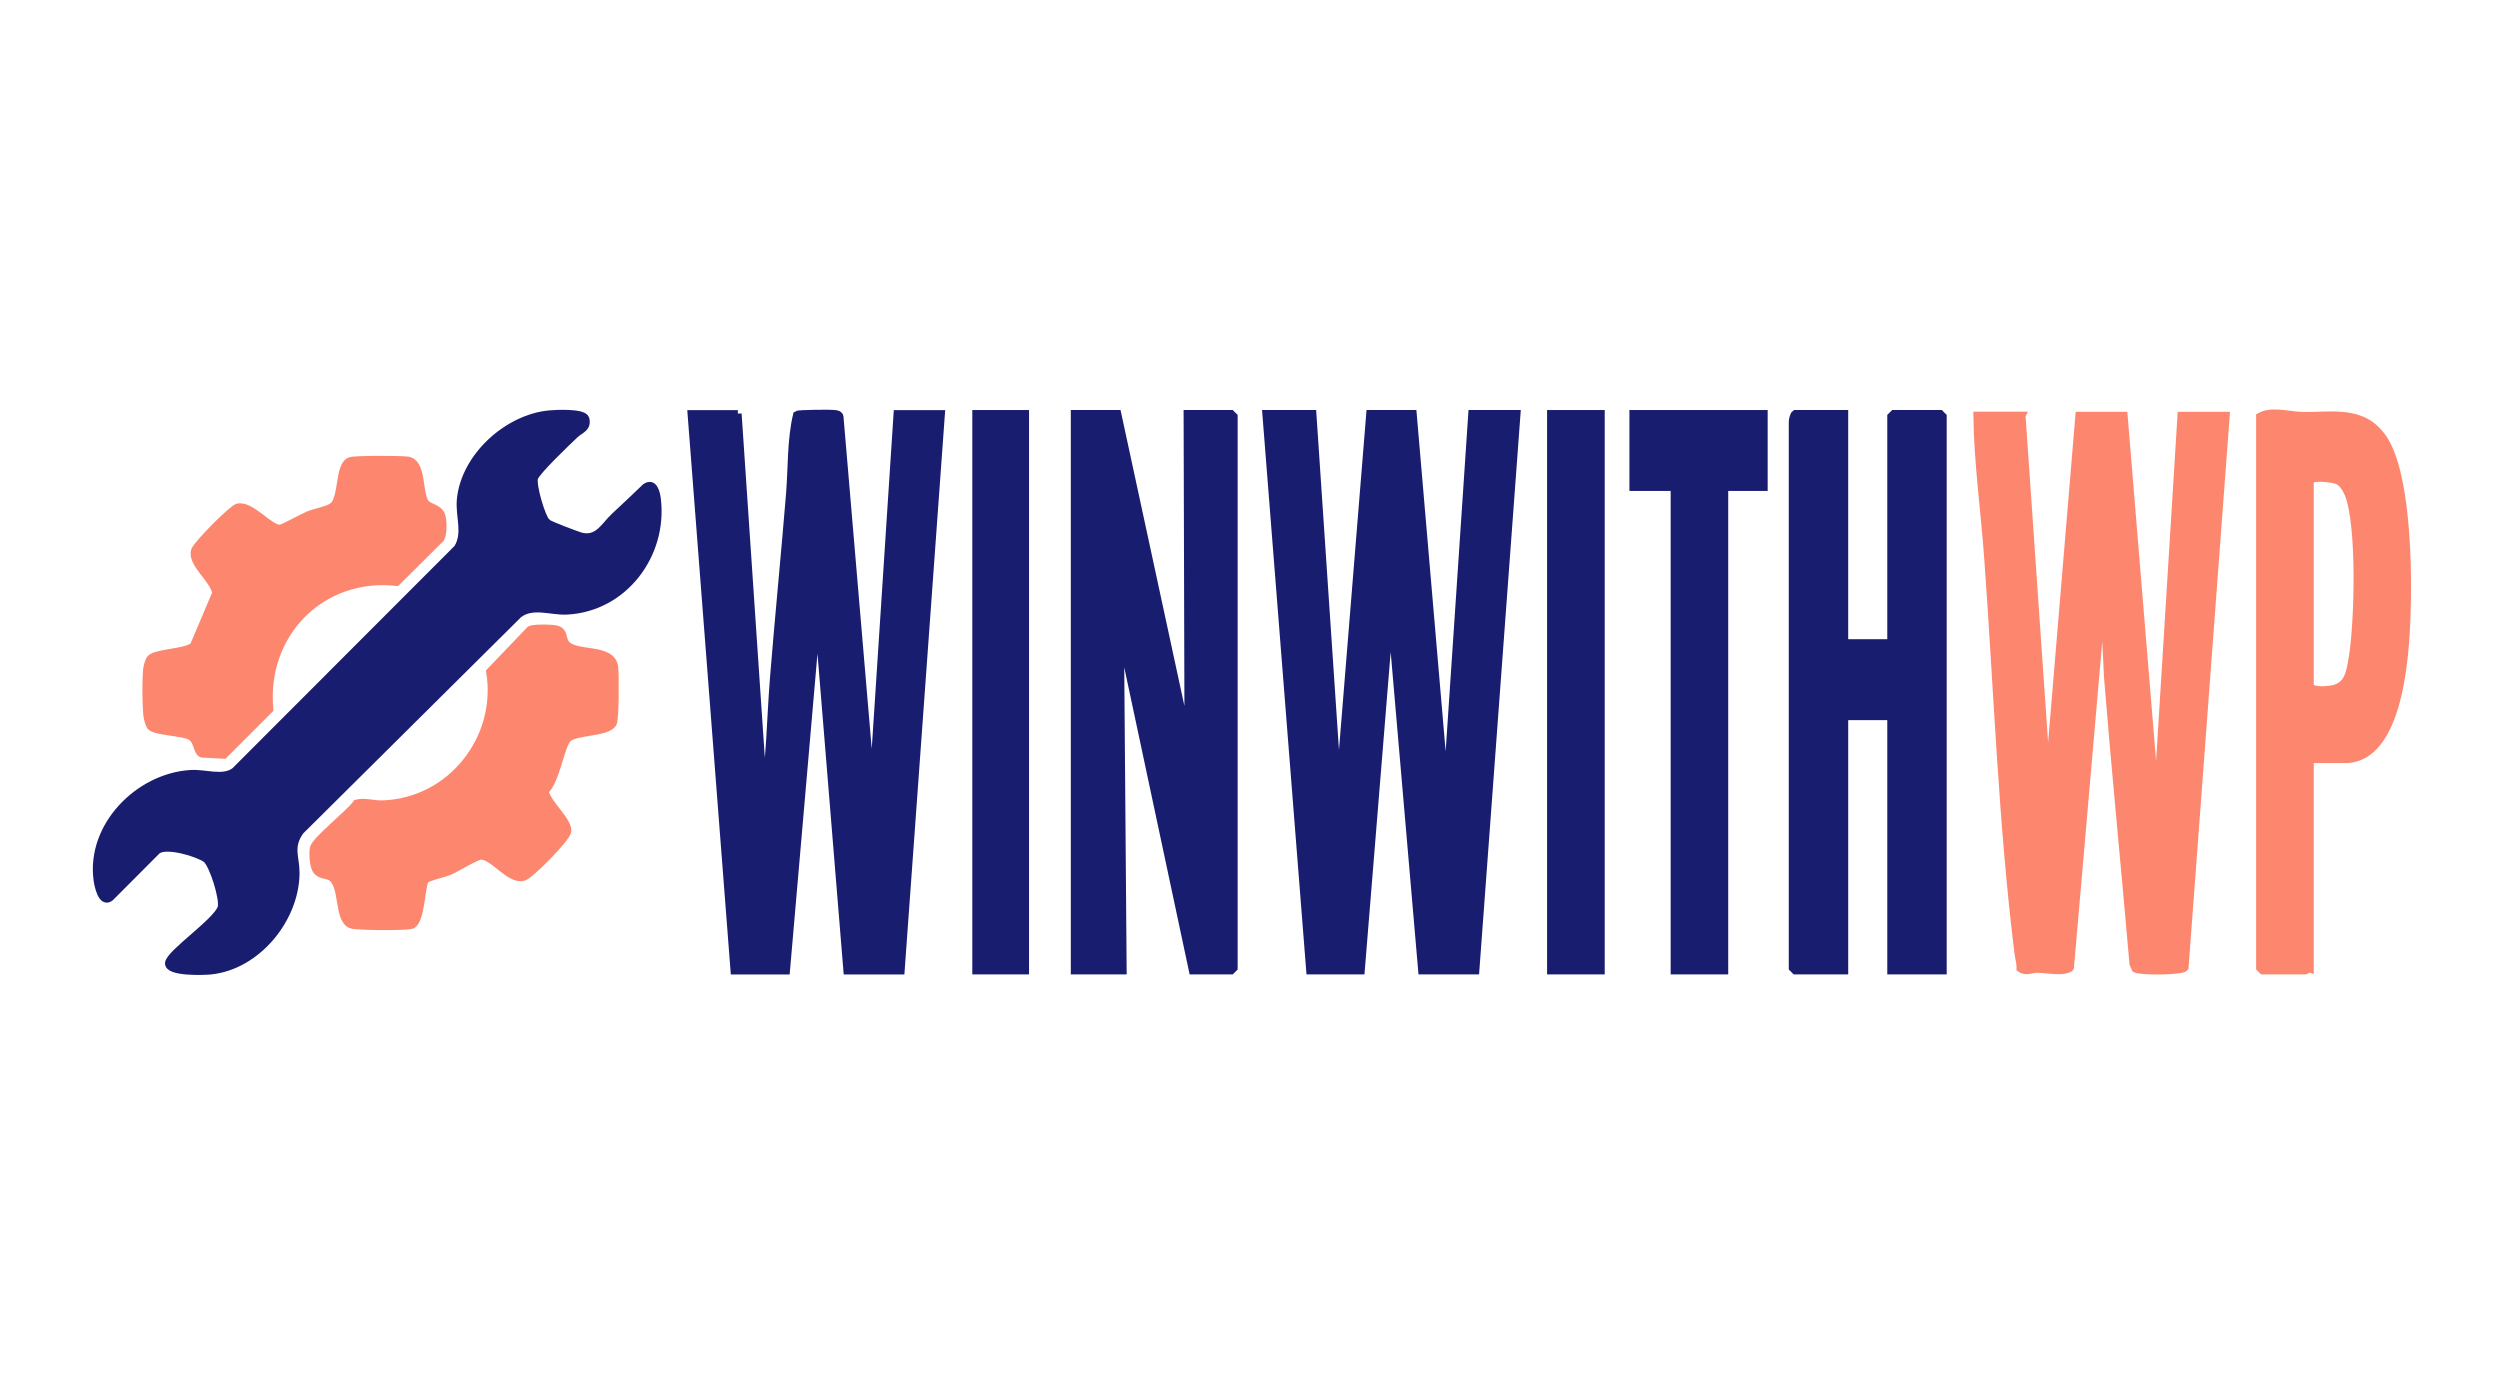 <svg xmlns="http://www.w3.org/2000/svg" id="Layer_1" viewBox="0 0 334 184.72"><defs><style> .st0 { fill: #fd876e; stroke: #fd876e; } .st0, .st1, .st2 { stroke-miterlimit: 10; } .st1 { fill: #191d6f; stroke: #191d6f; } .st2 { fill: #fff; opacity: 0; stroke: #fff; } </style></defs><path class="st2" d="M333.5.5v183.72H.5V.5h333ZM73.05,69.81c-.7-.7-1.95-4.96-1.68-5.98.23-.85,4.49-4.9,5.44-5.8.67-.64,1.75-.85,1.41-2.12-.3-.88-4.03-.68-4.85-.6-5.6.53-11.28,5.67-11.84,11.36-.23,2.27.84,4.49-.4,6.54l-29.77,29.8c-1.58,1.17-3.88.22-5.88.34-6.99.42-13.45,7.01-12.49,14.18.11.79.63,3.25,1.74,2.35l6.21-6.23c1.16-1.06,5.56.32,6.58,1.08.92.69,2.42,5.49,2.03,6.56-.69,1.89-6.88,6-7.01,7.35s4.67,1.12,5.58,1.03c6.19-.62,11.34-6.92,11.39-13.04.02-2.18-.93-3.43.59-5.61l29.17-28.96c1.87-1.46,4.32-.36,6.47-.47,7.62-.4,12.94-7.52,12.04-14.93-.1-.81-.42-2.34-1.54-1.6-1.37,1.35-2.79,2.63-4.18,3.95-1.29,1.22-2.17,3.1-4.31,2.65-.55-.12-4.44-1.61-4.71-1.87ZM98.58,55.28h-6.22l5.74,74.4h6.94l4.19-48.33,3.95,48.33h7.18l5.38-74.4h-5.86l-3.35,51.43-4.34-51.04c-.08-.31-.29-.34-.57-.39-.53-.1-4.95-.05-5.16.1-.81,3.38-.66,7.04-.94,10.54-.67,8.22-1.49,16.43-2.15,24.64-.43,5.37-.47,10.85-1.32,16.15l-3.47-51.44ZM130.4,129.68h6.58V55.28h-6.58v74.4ZM149.3,55.28h-5.74v74.4h6.46l-.36-45.46,9.69,45.46h5.14l.36-.36V55.64l-.36-.36h-5.86l.12,43.78-9.45-43.78ZM175.37,55.28h-6.22l5.86,74.4h6.82l3.95-48.56,4.19,48.56h7.18l5.5-74.4h-5.98l-3.47,51.67-4.43-51.67h-5.74l-4.19,51.67-3.47-51.67ZM213.89,55.28h-6.7v74.4h6.7V55.28ZM235.66,55.28h-17.46v9.81h5.5v64.59h6.7v-64.59h5.26v-9.81ZM246.42,55.28h-6.58c-.23.15-.36.86-.36,1.08v72.96l.36.36h6.58v-33.97h6.22v33.97h6.94V55.64l-.36-.36h-6.22l-.36.36v30.26h-6.22v-30.62ZM308.62,101.45h4.66c7.39,0,8.08-14.19,8.26-19.25.21-5.82.09-18.86-3.16-23.65-2.69-3.96-6.78-2.93-10.86-3.02-1.69-.04-4.06-.77-5.61.11v73.68l.36.36h5.74c.08,0,.36-.32.6-.24v-27.99ZM270.11,55.52h-5.98c.08,6.27.97,12.53,1.43,18.78,1.28,17.46,1.91,35.8,4.07,53.1.08.67.3,1.31.27,2,.78.56,1.56.07,2.24.08.99.02,2.29.24,3.31.18.24-.02,1.04-.16,1.12-.38l4.18-48.16c.51-.02.77,8.55.84,9.45,1.03,12.75,2.3,25.48,3.4,38.23l.3.66c.76.37,6.28.33,6.59-.17l5.5-73.75h-5.98l-3.11,50.24-.48-.84-4.07-49.4h-5.98l-4.19,50.24-3.47-50.24ZM20.18,97.09c.66.61,4.06.71,5.14,1.2,1.16.53.93,2.13,1.66,2.4l2.94.16,6.1-6.1c-.96-10.05,6.89-18.1,16.98-16.99l5.88-5.84c.35-.62.34-2.31.12-3.02-.36-1.16-1.79-1.06-2.24-1.83-.85-1.47-.32-5.33-2.3-5.59-.95-.12-6.91-.14-7.62.06-1.71.5-.95,5.15-2.47,6.14-.75.49-2.28.72-3.2,1.11-.69.29-3.36,1.76-3.73,1.79-1.42.1-3.87-3.2-5.67-2.83-.73.15-5.48,4.97-5.74,5.77-.55,1.73,2.6,3.89,2.82,5.7l-2.98,7.04c-1.01.93-5.08.89-5.77,1.71-.22.26-.43,1.02-.47,1.38-.16,1.44-.14,4.54,0,6,.04.46.23,1.43.55,1.72ZM56.77,117.54c1.03-.56,2.22-.69,3.29-1.14.94-.4,3.53-2.04,4.19-2.04,1.69,0,3.8,3.33,5.68,2.83.88-.23,5.75-5.18,5.87-6.1.19-1.42-2.83-3.8-3.01-5.41,1.5-1.35,2.03-5.93,3.05-6.99s5.43-.71,6.05-2.08c.3-.65.3-6.46.18-7.48-.32-2.8-5.49-1.46-6.57-3.24-.4-.66-.17-1.49-1.08-1.79-.58-.19-3.07-.22-3.6.02l-5.39,5.63c1.48,8.92-5.23,17.42-14.35,17.69-1.26.04-2.31-.39-3.46-.11-.83,1.24-5.54,4.95-5.74,5.98-.13.68-.04,2.19.28,2.82.47.89,1.33.66,2.04,1.07,1.75,1.02.85,5.73,2.73,6.36.75.25,7.49.3,8.09.03,1.19-.53,1.23-4.8,1.73-6.04Z"></path><polygon class="st1" points="175.37 55.28 178.84 106.96 183.03 55.28 188.77 55.28 193.2 106.96 196.66 55.28 202.64 55.28 197.14 129.68 189.97 129.68 185.78 81.12 181.83 129.68 175.01 129.68 169.15 55.28 175.37 55.28"></polygon><path class="st1" d="M98.58,55.28l3.47,51.44c.85-5.3.89-10.77,1.32-16.15.66-8.22,1.48-16.42,2.15-24.64.28-3.5.13-7.16.94-10.54.21-.15,4.63-.2,5.16-.1.27.05.49.08.57.39l4.34,51.04,3.35-51.43h5.86l-5.38,74.4h-7.18l-3.95-48.33-4.19,48.33h-6.94l-5.74-74.4h6.22Z"></path><path class="st0" d="M270.11,55.52l3.47,50.24,4.19-50.24h5.98l4.07,49.4.48.84,3.11-50.24h5.98l-5.5,73.75c-.31.51-5.83.55-6.59.17l-.3-.66c-1.1-12.74-2.37-25.48-3.4-38.23-.07-.9-.33-9.47-.84-9.45l-4.18,48.16c-.07.22-.88.37-1.12.38-1.02.07-2.33-.16-3.31-.18-.68-.01-1.46.48-2.24-.08.03-.69-.19-1.33-.27-2-2.16-17.31-2.79-35.65-4.07-53.1-.46-6.25-1.35-12.51-1.43-18.78h5.98Z"></path><path class="st1" d="M73.05,69.81c.27.27,4.16,1.76,4.71,1.87,2.15.45,3.02-1.43,4.31-2.65,1.4-1.32,2.81-2.61,4.18-3.95,1.11-.75,1.44.79,1.54,1.6.9,7.41-4.43,14.53-12.04,14.93-2.15.11-4.6-.98-6.47.47l-29.17,28.96c-1.52,2.17-.58,3.42-.59,5.61-.04,6.11-5.19,12.42-11.39,13.04-.92.09-5.71.27-5.58-1.03s6.33-5.46,7.01-7.35c.39-1.07-1.1-5.87-2.03-6.56-1.01-.76-5.42-2.14-6.58-1.08l-6.21,6.23c-1.12.91-1.64-1.56-1.74-2.35-.97-7.17,5.5-13.76,12.49-14.18,2-.12,4.3.83,5.88-.34l29.77-29.8c1.24-2.04.17-4.27.4-6.54.57-5.69,6.25-10.83,11.84-11.36.82-.08,4.54-.28,4.85.6.34,1.27-.75,1.48-1.41,2.12-.95.9-5.21,4.95-5.44,5.8-.27,1.02.98,5.28,1.68,5.98Z"></path><polygon class="st1" points="149.3 55.28 158.75 99.06 158.63 55.28 164.49 55.28 164.85 55.64 164.85 129.32 164.49 129.68 159.34 129.68 149.66 84.23 150.02 129.68 143.56 129.68 143.56 55.28 149.3 55.28"></polygon><path class="st1" d="M246.42,55.28v30.62h6.22v-30.26l.36-.36h6.22l.36.36v74.04h-6.94v-33.97h-6.22v33.97h-6.58l-.36-.36V56.36c0-.22.13-.92.36-1.08h6.58Z"></path><path class="st0" d="M308.62,101.45v27.99c-.23-.08-.52.24-.6.24h-5.74l-.36-.36V55.64c1.55-.88,3.92-.15,5.61-.11,4.08.09,8.17-.94,10.86,3.02,3.25,4.79,3.37,17.83,3.16,23.65-.18,5.05-.88,19.25-8.26,19.25h-4.66ZM308.62,64.25v27.51c.55.55,1.97.44,2.73.34,2.37-.33,2.6-2.21,2.94-4.24.78-4.66,1.12-17.61-.53-21.81-.26-.66-.81-1.58-1.49-1.86-.6-.24-3.44-.62-3.64.06Z"></path><path class="st0" d="M56.77,117.54c-.51,1.24-.55,5.51-1.73,6.04-.6.27-7.34.22-8.09-.03-1.88-.63-.99-5.33-2.73-6.36-.7-.41-1.57-.18-2.04-1.07-.33-.62-.42-2.14-.28-2.82.2-1.03,4.91-4.74,5.74-5.98,1.15-.28,2.21.15,3.46.11,9.12-.28,15.83-8.77,14.35-17.69l5.39-5.63c.52-.24,3.02-.21,3.6-.02.91.3.68,1.14,1.08,1.79,1.08,1.79,6.24.45,6.57,3.24.12,1.02.12,6.83-.18,7.48-.63,1.37-5.05,1.04-6.05,2.08s-1.54,5.64-3.05,6.99c.19,1.61,3.21,3.99,3.01,5.41-.12.92-5,5.87-5.87,6.1-1.88.5-3.99-2.83-5.68-2.83-.66,0-3.25,1.65-4.19,2.04-1.07.45-2.26.57-3.29,1.14Z"></path><path class="st0" d="M20.18,97.09c-.32-.3-.51-1.26-.55-1.72-.13-1.46-.15-4.56,0-6,.04-.36.25-1.12.47-1.38.69-.82,4.76-.78,5.77-1.71l2.98-7.04c-.22-1.8-3.37-3.96-2.82-5.7.26-.8,5.01-5.62,5.74-5.77,1.8-.38,4.25,2.92,5.67,2.83.37-.03,3.04-1.5,3.73-1.79.92-.39,2.45-.62,3.2-1.11,1.52-.99.76-5.64,2.47-6.14.71-.21,6.67-.19,7.62-.06,1.98.26,1.45,4.12,2.3,5.59.45.77,1.88.67,2.24,1.83.22.7.23,2.4-.12,3.02l-5.88,5.84c-10.09-1.11-17.94,6.94-16.98,16.99l-6.1,6.1-2.94-.16c-.73-.27-.5-1.87-1.66-2.4-1.08-.49-4.48-.59-5.14-1.2Z"></path><polygon class="st1" points="235.66 55.28 235.66 65.09 230.39 65.09 230.39 129.68 223.7 129.68 223.7 65.09 218.19 65.09 218.19 55.28 235.66 55.28"></polygon><rect class="st1" x="130.4" y="55.28" width="6.58" height="74.4"></rect><rect class="st1" x="207.19" y="55.28" width="6.7" height="74.4"></rect></svg>
